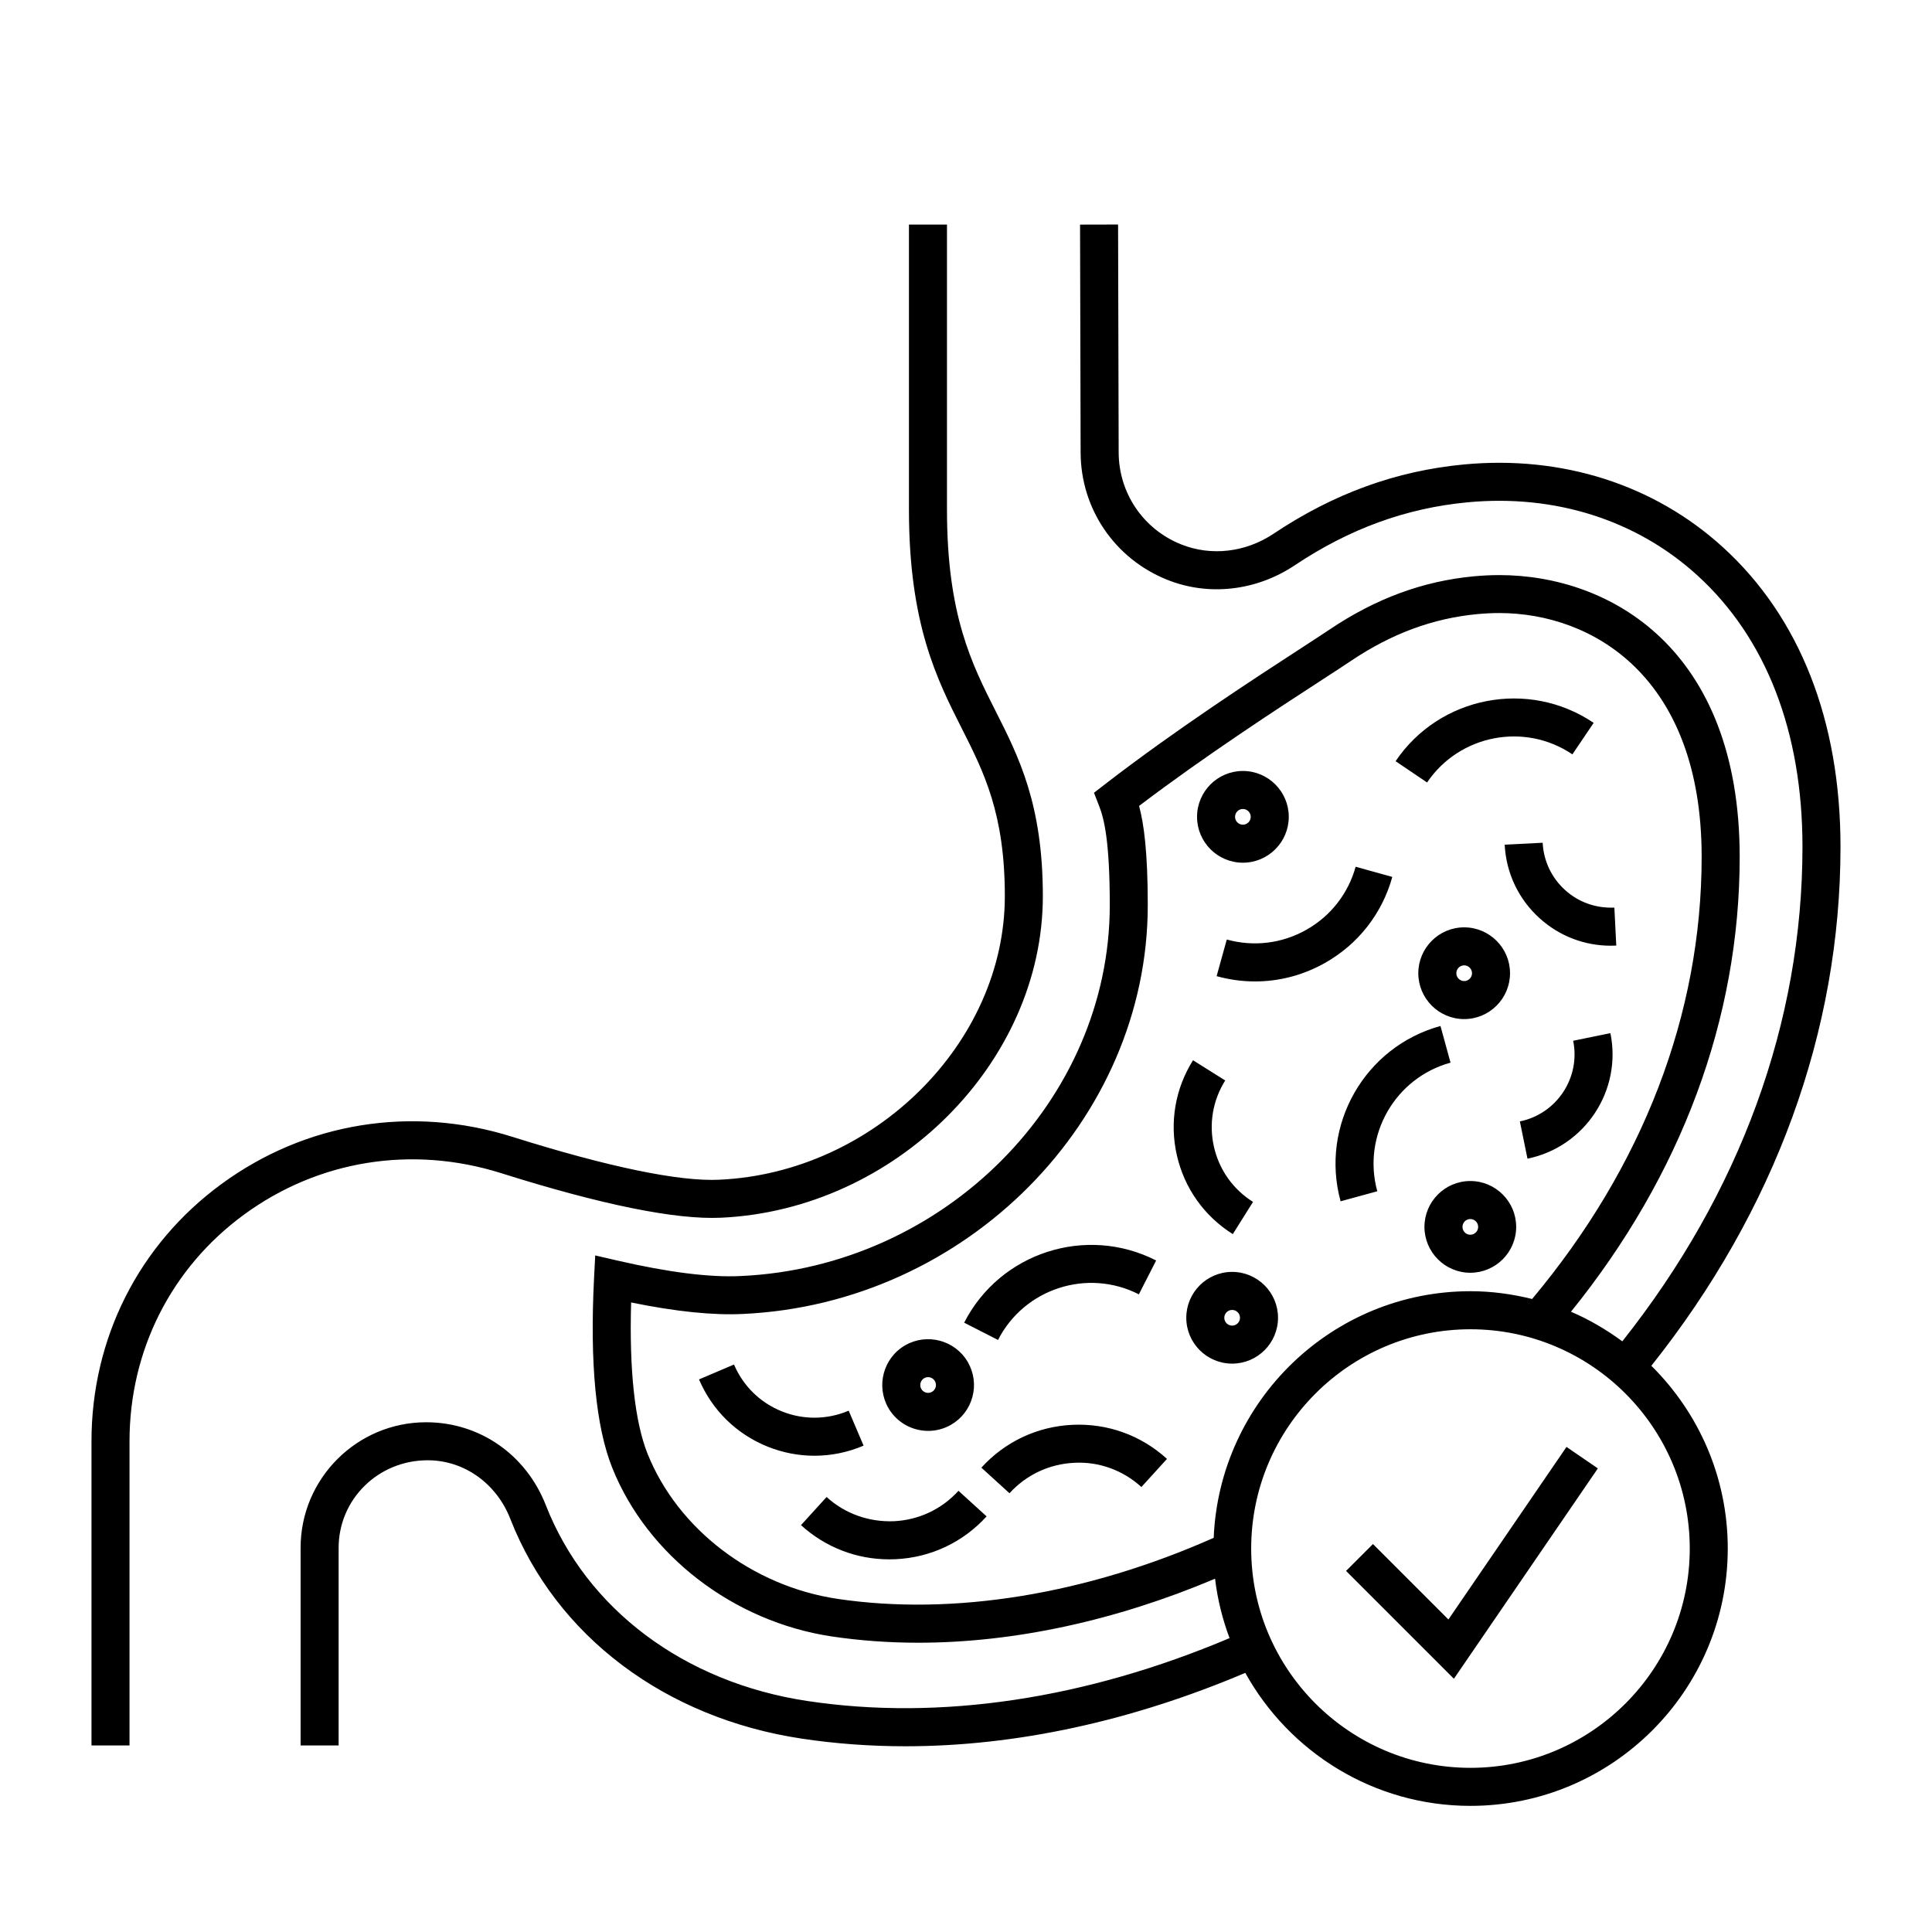 <?xml version="1.0" encoding="UTF-8"?>
<!-- Uploaded to: ICON Repo, www.svgrepo.com, Generator: ICON Repo Mixer Tools -->
<svg fill="#000000" width="800px" height="800px" version="1.1" viewBox="144 144 512 512" xmlns="http://www.w3.org/2000/svg">
 <path d="m208.62 465.92c-19.262 14.125-30.297 36.004-30.297 60.027v80.609h-10.078v-80.609c0-27.27 12.539-52.109 34.414-68.148 22.312-16.367 50.43-20.938 77.148-12.52 25.176 7.926 44.188 11.891 54.816 11.359 41.016-1.867 75.668-36.289 75.668-75.16 0-21.879-5.551-32.852-11.43-44.473-6.547-12.953-13.98-27.633-13.98-57.922v-75.574h10.078v75.57c0 27.887 6.555 40.844 12.898 53.379 6.152 12.16 12.508 24.738 12.508 49.02 0 44.09-39.055 83.117-85.281 85.23-12.062 0.559-31.641-3.422-58.305-11.82-23.613-7.434-48.461-3.418-68.16 11.031zm252.61-105.45c0-6.707 5.453-12.156 12.152-12.156 6.707 0 12.156 5.457 12.156 12.156s-5.453 12.156-12.156 12.156c-6.703-0.004-12.152-5.453-12.152-12.156zm10.074 0c0 1.148 0.934 2.082 2.074 2.082 1.145 0 2.082-0.934 2.082-2.082s-0.938-2.082-2.082-2.082c-1.141 0.004-2.074 0.934-2.074 2.082zm-12.926 132.75c0-6.699 5.453-12.156 12.156-12.156 6.707 0 12.156 5.457 12.156 12.156 0 6.707-5.453 12.156-12.156 12.156-6.707 0-12.156-5.449-12.156-12.156zm10.074 0c0 1.148 0.938 2.082 2.082 2.082s2.082-0.938 2.082-2.082-0.934-2.074-2.082-2.074-2.082 0.93-2.082 2.074zm63.566-79.152c-6.699 0-12.152-5.457-12.152-12.156 0-6.699 5.453-12.156 12.152-12.156 6.707 0 12.156 5.457 12.156 12.156 0 6.703-5.449 12.156-12.156 12.156zm0-10.078c1.148 0 2.082-0.938 2.082-2.082s-0.938-2.082-2.082-2.082-2.074 0.934-2.074 2.082 0.934 2.082 2.074 2.082zm13.785 65.148c0 6.707-5.453 12.156-12.156 12.156-6.699 0-12.152-5.457-12.152-12.156s5.453-12.156 12.152-12.156c6.707 0 12.156 5.457 12.156 12.156zm-10.074 0c0-1.148-0.938-2.082-2.082-2.082s-2.074 0.934-2.074 2.082c0 1.148 0.934 2.082 2.074 2.082 1.145 0 2.082-0.938 2.082-2.082zm-156.3 47.992c-3.344-5.809-1.352-13.262 4.453-16.609 5.801-3.344 13.246-1.355 16.605 4.449 1.621 2.816 2.055 6.09 1.215 9.23-0.848 3.133-2.856 5.758-5.668 7.379-1.91 1.098-3.996 1.621-6.055 1.621-4.203 0-8.297-2.18-10.551-6.07zm8.727-5.039c0.57 0.984 1.832 1.336 2.836 0.754 0.648-0.371 0.891-0.953 0.973-1.266s0.16-0.926-0.211-1.578c-0.383-0.664-1.09-1.043-1.805-1.043-0.348 0-0.711 0.09-1.031 0.277-0.988 0.586-1.332 1.859-0.762 2.856zm140.25-86.477-2.664-9.719c-20.102 5.512-31.977 26.355-26.469 46.461l9.723-2.66c-4.047-14.746 4.668-30.039 19.41-34.082zm-59.293-32.633-2.695 9.707c3.367 0.938 6.785 1.402 10.188 1.402 6.43 0 12.781-1.656 18.535-4.906 8.797-4.969 15.129-13.062 17.836-22.793l-9.715-2.695c-1.984 7.141-6.625 13.074-13.078 16.715-6.453 3.637-13.938 4.551-21.07 2.57zm-23.301 94.031 4.578-8.973c-18.57-9.477-41.395-2.086-50.875 16.484l8.973 4.578c6.961-13.621 23.68-19.047 37.324-12.09zm114.89-143.1 5.637-8.348c-17.266-11.656-40.82-7.117-52.492 10.156l8.344 5.644c8.57-12.672 25.844-16.012 38.512-7.453zm-89.992 127.14 5.356-8.535c-5.281-3.316-8.953-8.484-10.348-14.566-1.395-6.082-0.332-12.332 2.977-17.617l-8.531-5.356c-4.746 7.559-6.262 16.516-4.273 25.215 1.992 8.707 7.258 16.113 14.82 20.859zm-97.852 56.059-3.945-9.27c-5.703 2.422-11.996 2.484-17.73 0.18-5.742-2.309-10.238-6.715-12.664-12.41l-9.27 3.949c3.477 8.168 9.934 14.488 18.168 17.809 4.016 1.613 8.219 2.418 12.414 2.418 4.426 0 8.844-0.895 13.027-2.676zm188.05-107.3c1.996 9.785-4.336 19.371-14.125 21.375l2.016 9.871c15.227-3.113 25.086-18.035 21.977-33.262zm-8.082-52.473-10.066 0.504c0.379 7.523 3.664 14.445 9.246 19.496 5.231 4.727 11.879 7.285 18.879 7.285 0.484 0 0.961-0.012 1.445-0.035l-0.504-10.062c-4.906 0.195-9.473-1.414-13.062-4.656-3.586-3.254-5.695-7.699-5.938-12.531zm-171.95 179.8c-6.586 0.25-12.93-1.969-17.82-6.418l-6.781 7.453c6.465 5.883 14.715 9.07 23.402 9.07 0.555 0 1.117-0.012 1.672-0.039 9.289-0.438 17.855-4.465 24.113-11.348l-7.453-6.781c-4.441 4.891-10.527 7.75-17.133 8.062zm23.199-14.195 7.453 6.781c4.453-4.887 10.535-7.754 17.141-8.066 6.57-0.363 12.93 1.965 17.816 6.414l6.781-7.453c-6.871-6.258-15.719-9.461-25.074-9.027-9.297 0.438-17.859 4.469-24.117 11.352zm197.8 21.438c0 37.598-30.59 68.191-68.191 68.191-25.652 0-48.027-14.254-59.668-35.246-30.23 12.82-60.816 19.445-89.992 19.453-9.344 0-18.551-0.672-27.547-2.023-36.23-5.445-65.102-27.211-77.23-58.227-3.684-9.445-12.277-15.543-21.891-15.543-13.207 0-23.613 10.41-23.613 23.199v52.371h-10.078v-52.371c0-18.348 14.93-33.273 33.277-33.273 14.199 0 26.48 8.609 31.695 21.938 10.797 27.613 36.719 47.027 69.34 51.934 35.191 5.297 73.746-0.543 111.87-16.668-1.867-5.004-3.195-10.262-3.84-15.742-26.184 11.074-53.227 16.965-78.664 16.965-7.805 0-15.531-0.562-22.973-1.672-25.992-3.918-48.793-21.441-58.098-44.641-4.359-10.852-5.984-27.785-4.84-50.32l0.309-6.004 5.863 1.355c13.48 3.113 24.562 4.527 32.805 4.098 53.883-2.465 97.695-46.543 97.695-98.27 0-16.93-1.5-22.938-2.816-26.277l-1.371-3.516 2.988-2.309c18.652-14.41 39.523-27.961 51.988-36.062 3.203-2.082 5.773-3.75 7.5-4.914 12.203-8.203 24.695-12.809 38.199-14.078 2.246-0.211 4.519-0.324 6.734-0.324 29.387 0 63.711 19.559 63.711 74.691 0 42.812-15.453 84.332-44.715 120.53 4.867 2.07 9.395 4.75 13.609 7.84 31.219-39.352 47.746-84.551 47.746-131.07 0-30.469-9.645-55.348-27.891-71.945-16.117-14.66-37.734-21.527-60.887-19.332-16.297 1.547-31.277 7.008-45.793 16.703-10.195 6.805-22.848 8.227-33.816 3.812-13.914-5.598-22.867-18.812-22.91-33.703l-0.152-60.406 10.078-0.023 0.156 60.398c0.031 10.77 6.504 20.328 16.496 24.348 7.977 3.215 17.129 2.156 24.551-2.805 15.934-10.641 32.434-16.645 50.438-18.355 26.008-2.453 50.375 5.309 68.617 21.91 20.402 18.559 31.188 46.012 31.188 79.398 0 48.926-17.348 96.375-50.129 137.55 12.496 12.363 20.254 29.504 20.254 48.434zm-136.23-2.844c1.508-36.281 31.406-65.355 68.051-65.355 5.637 0 11.09 0.766 16.332 2.062 29.383-35.086 44.93-75.527 44.93-117.17 0-47.691-28.887-64.613-53.637-64.613-1.91 0-3.871 0.102-5.793 0.281-11.785 1.109-22.746 5.168-33.512 12.402-1.758 1.184-4.375 2.887-7.637 5.004-11.707 7.609-30.914 20.078-48.508 33.43 1.266 4.695 2.301 12.133 2.301 26.289 0 57.031-48.125 105.63-107.27 108.34-7.789 0.398-17.773-0.609-29.645-3.043-0.52 17.875 0.973 31.664 4.363 40.109 8.004 19.945 27.73 35.035 50.25 38.43 30.934 4.617 66.168-1.266 99.773-16.16zm126.16 2.844c0-32.043-26.07-58.113-58.113-58.113-32.043-0.004-58.113 26.062-58.113 58.113 0 32.047 26.07 58.113 58.113 58.113 32.043 0 58.113-26.074 58.113-58.113zm-63.957 18.797-19.996-19.992-7.125 7.125 28.574 28.574 38.152-55.746-8.312-5.691z"/>
</svg>